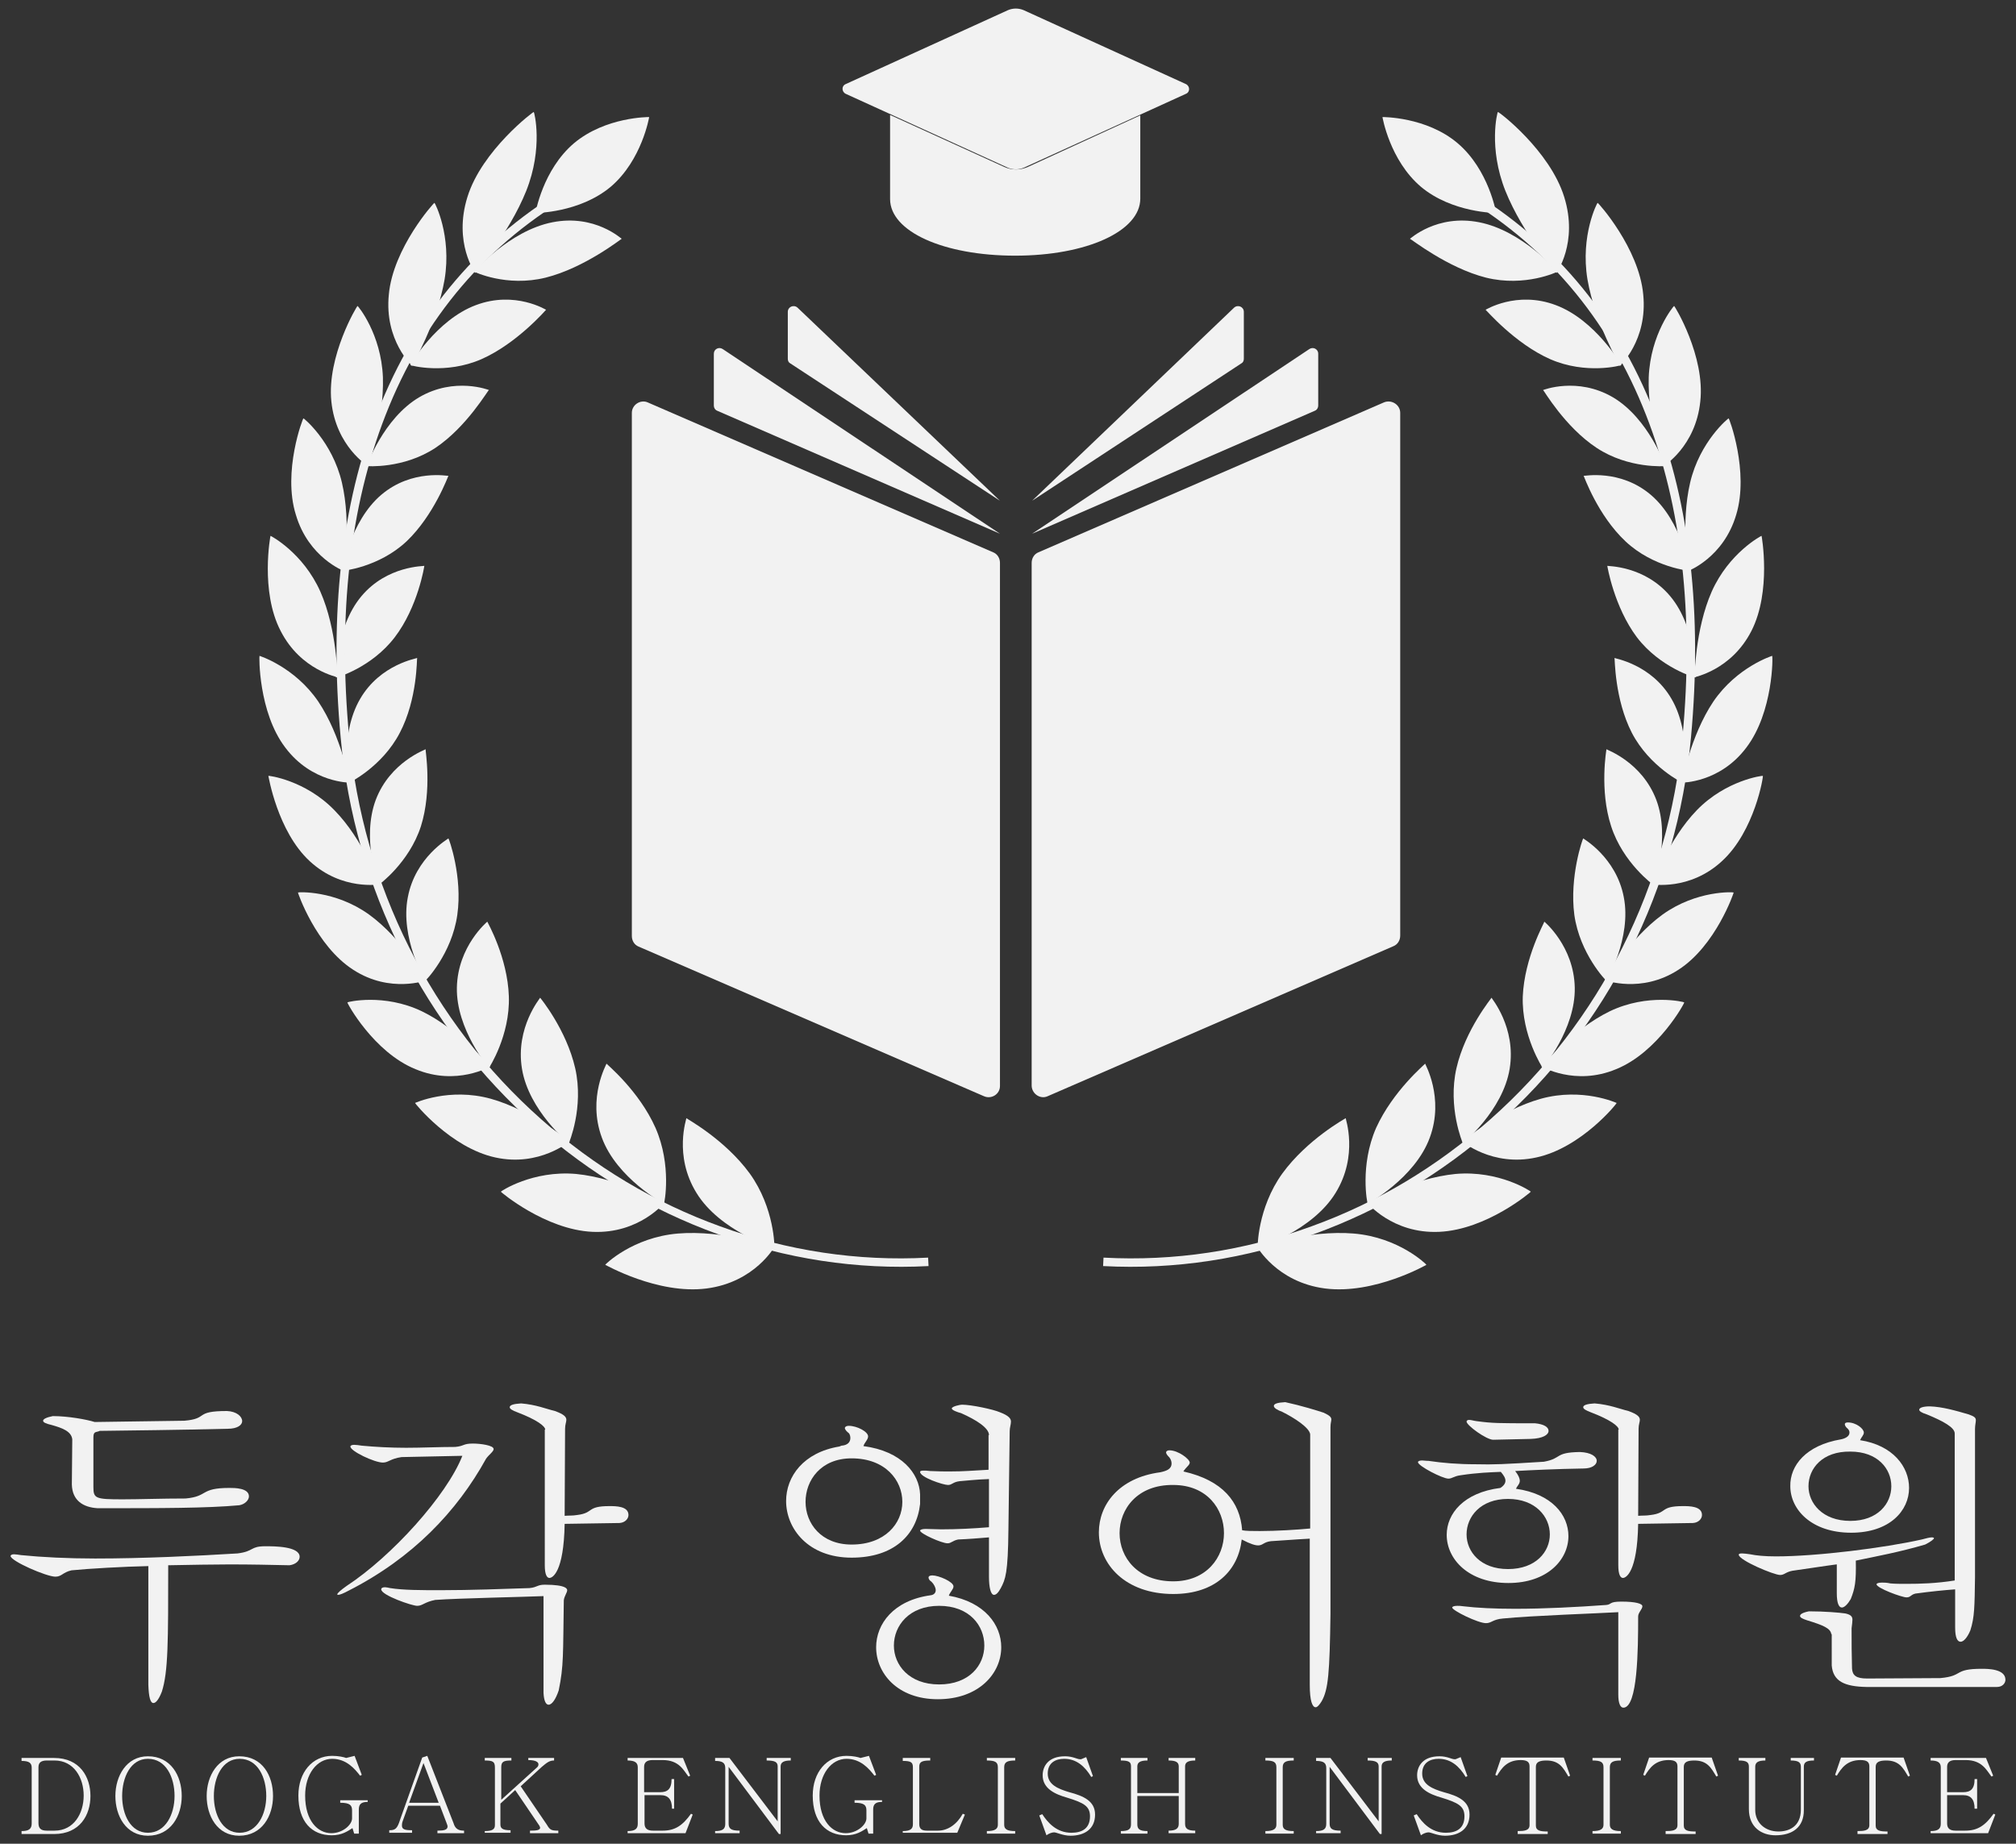 <?xml version="1.0" encoding="UTF-8"?> <!-- Generator: Adobe Illustrator 23.0.5, SVG Export Plug-In . SVG Version: 6.00 Build 0) --> <svg xmlns="http://www.w3.org/2000/svg" xmlns:xlink="http://www.w3.org/1999/xlink" version="1.1" id="레이어_1" x="0px" y="0px" viewBox="0 0 477 436.3" style="enable-background:new 0 0 477 436.3;" xml:space="preserve"><rect x="0" y="0" width="477" height="436.3" fill="#333333" stroke="none"/> <style type="text/css"> .st0{fill:#F2F2F2;} </style> <g> <g> <g> <g> <path class="st0" d="M35,370.6c-5.4,0.1-14.2,0.6-18.1,1c-2.1,0.5-2.3,1.5-3.8,1.5c-2.1,0-10.6-3.7-10.6-4.9 c0-0.2,0.3-0.4,0.8-0.4c0.4,0,1,0.1,1.7,0.2c5,0.5,11.1,0.8,17.5,0.8c11.4,0,23.9-0.6,33.7-1.2c4-0.5,2.9-1.7,6.6-1.7 c2.1,0,8.1,0,8.1,2.5c0,0.9-0.9,1.8-2.4,2c-4.7-0.1-9-0.2-14.2-0.2c-4,0-8.7,0.1-14.5,0.2c0,18.1,0,25.2-1.5,29.9 c-0.7,1.8-1.4,2.7-2,2.7c-0.7,0-1.1-1.3-1.2-4.3V370.6z M17.1,340.6c-0.2-1.9-2.4-2.7-4.9-3.4c-1.3-0.3-2-0.6-2-1 c0-0.4,0.8-0.8,2.3-1.1c3.6,0,8,0.8,9.9,1.4l21.2-0.3c5.9-0.5,2.2-2.3,10.1-2.3c2.3,0.1,3.6,1.3,3.6,2.4c0,0.9-1.1,1.8-3.4,1.8 c-12,0.3-23.3,0.4-30.3,0.5c-0.8,0.4-1.5,0-1.5,1.5v11.8c0,2.7,0.5,2.9,6.9,2.9c4,0,9.1-0.2,14.9-0.2c5.5-0.5,3.3-2.5,10.4-2.5 c1.2,0,4.6,0,4.6,2c0,0.9-1,1.9-2.3,2.1c-7.7,0.7-18.3,0.7-33.5,0.7c-3.4-0.2-6-1.8-6.1-5.6L17.1,340.6z"></path> <path class="st0" d="M95,344.8c-2.7,0.4-3.1,1.3-4.4,1.3c-2,0-7.7-2.7-7.7-3.8c0-0.2,0.3-0.4,0.9-0.4c0.5,0,1.1,0.1,1.8,0.2 c3.2,0.3,6.8,0.5,10.5,0.5c3.8,0,7.7-0.2,11.6-0.2c2.2-0.2,1.8-0.8,4.2-0.8c1.7,0,4.9,0.4,4.9,1.3c0,0.6-1.2,1.4-1.8,2.3 c-6.9,12.5-17.4,23.5-32.5,31.2c-1.3,0.7-2.1,1-2.5,1c-0.2,0-0.2-0.1-0.2-0.1c0-0.3,0.8-1,2.2-2c10.7-7,23.7-21.4,27.4-30.8 L95,344.8z M128.6,377.7c-4.7,0.2-20,0.5-25.6,0.9c-2.6,0.5-3,1.4-4.3,1.4c-1.2,0-8.5-2.5-8.5-3.9c0-0.3,0.3-0.5,0.9-0.5 c0.3,0,0.7,0.1,1.2,0.2c3.1,0.5,7.4,0.5,12,0.5c7.1,0,15-0.3,21-0.5c1.9-0.2,1.8-0.8,3.6-0.8c5.3,0,5.3,1.1,5.3,1.3 c0,0.6-0.7,1.4-0.8,2.4c-0.2,12.8,0,15.5-1.2,21.3c-0.7,2.1-1.6,3.4-2.4,3.4c-0.6,0-1.1-0.8-1.2-2.8V377.7z M129,338.3 c0-0.8-1.9-2.3-6.6-4.1c-1.1-0.4-1.8-0.8-1.8-1.2c0-0.5,0.9-0.8,2.7-0.9c3.6,0.3,5.9,1.3,8,1.8c2.2,0.8,2.7,1.4,2.7,2.1 c0,0.5-0.3,1.1-0.3,2.1l-0.1,20.6c1.1-0.1,1.8,0,3-0.2c4-0.5,2.1-2.1,7.6-2.1c1.5,0,4.5,0,4.5,2.1c0,0.9-0.8,1.8-2.1,1.9 l-13,0.2c-0.2,11.5-2.9,12.8-3.6,12.8c-0.6,0-1.1-0.8-1.1-3V338.3z"></path> <path class="st0" d="M217.7,355.9c-0.8,7.3-6.2,12.7-16.2,12.7c-10.3,0-15.5-6.9-15.5-13.4c0-5.8,4.1-11.5,12.6-12.9l0.5-0.2 c1.4-0.1,2.1-0.8,2.1-1.8c0-0.4-0.1-0.8-0.3-1.1c-0.6-0.5-1-0.9-1-1.3c0-0.2,0.3-0.5,0.9-0.5c2,0,4.6,1.4,4.6,2.5 c0,0.8-0.9,1.5-1.1,2.3c9.1,1.2,13.2,6.5,13.4,11.4L217.7,355.9z M190.6,355.4c0,5.1,3.7,10.1,10.9,10.1c7.9,0,12-5,12-10.1 c0-5.1-4-10.3-12-10.3C194.2,345.1,190.6,350.3,190.6,355.4z M221.4,376.3c0-0.6-0.4-1.4-1-2c-0.5-0.3-0.7-0.7-0.7-1 c0-0.3,0.3-0.5,0.9-0.5c1.5,0,5,1.5,5,2.6c0,0.7-0.8,1.3-1.1,2.2c8.5,1.5,12.4,6.9,12.4,12.2c0,6.2-5.3,12.3-15,12.3 c-9.6,0-14.6-6.2-14.6-12.3c0-5.5,4.1-11.1,12.9-12.3C221,377.4,221.4,376.9,221.4,376.3z M211.5,389.4c0,4.6,3.6,9.2,10.7,9.2 c7.2,0,10.7-4.6,10.7-9.2c0-4.7-3.5-9.4-10.7-9.4C215.1,380,211.5,384.7,211.5,389.4z M234,339.6c0-1.7-3-3.6-6.6-5.2 c-0.8-0.2-2.2-0.7-2.2-1.1c0-0.5,2-0.9,2.4-0.9c2.2,0,7.4,1.1,9,1.8c2.1,0.8,2.6,1.5,2.6,2.2c0,0.7-0.3,1.4-0.3,2.3l-0.3,23.3 c-0.1,10.3-0.7,11.7-1.8,13.8c-0.6,1.1-1.1,1.6-1.6,1.6c-0.8,0-1.2-1.8-1.2-4.3v-9.3c-2.3,0.2-4.9,0.4-7.3,0.5 c-1.4,0.3-1.6,0.9-2.5,0.9c-1.4,0-6.5-2.3-6.5-3c0-0.2,0.5-0.4,1.3-0.4c0.5,0,3.1,0.1,3.7,0.1c3.8,0,7.6-0.2,11.3-0.5v-11.4 c-3.1,0.1-5.5,0.4-6.9,0.5c-1.7,0.2-1.8,0.9-2.8,0.9c-1.1,0-6.6-1.8-6.6-3.1c0-0.2,0.3-0.3,0.8-0.3c0.4,0,0.9,0,1.6,0.1 c1.9,0.1,3.4,0.1,4.6,0.1c3.5,0,5.3-0.2,9.2-0.4V339.6z"></path> <path class="st0" d="M310,364.1c-3.9,0.2-7.3,0.5-9.3,0.6c-1.7,0.2-1.9,1-3,1c-0.7,0-1.8-0.3-3.9-1.4 c-0.8,7.3-6.2,12.9-16.2,12.9c-11.3,0-17.6-7-17.6-14.6c0-6.5,4.7-12.9,14.5-14.2c1.4-0.3,2.7-0.7,2.7-2.1c0-0.5-0.2-1-0.5-1.4 c-0.5-0.5-0.8-0.9-0.8-1.2c0-0.2,0.2-0.5,0.8-0.5c2.1,0,4.8,2.1,4.8,2.9c0,0.6-0.9,1.1-1.5,2.1c9.3,2.1,13.4,7.2,13.9,13.9h-0.1 c1,0.2,2.5,0.2,4.3,0.2c3.8,0,8.8-0.3,11.9-0.6v-22.3c-0.2-1.6-3.8-3.9-6.6-5.3c-1.1-0.4-2-0.9-2-1.4c0-0.5,0.8-0.8,2.7-0.9 c3.7,0.8,7.6,2,9.1,2.5c1.5,0.7,1.8,1.1,1.8,1.6c0,0.4-0.2,0.9-0.2,1.8v44.2c-0.2,14-0.5,17.9-2.1,20.7c-0.5,0.8-1,1.4-1.4,1.4 c-0.8,0-1.4-1.5-1.4-5.3V364.1z M264.9,362.8c0,5.7,4.2,11.4,12.7,11.4c7.9,0,12-5.7,12-11.4c0-5.7-4-11.4-12-11.4 C269.1,351.3,264.9,357.1,264.9,362.8z"></path> <path class="st0" d="M365.3,345.9c4.4-0.8,2.4-2.2,8.5-2.3c2.7,0.1,4,1.1,4,2.1c0,0.9-1.1,1.8-3.1,1.8 c-6.5,0.1-12.6,0.4-16.2,0.6c0.8,1,1.1,1.8,1.1,2.3c0,0.8-0.7,1.3-0.9,1.9c8.5,1.2,12.4,6.2,12.4,11.2c0,5.6-5,11.1-14.2,11.1 c-9.4,0-14.6-5.6-14.6-11.4c0-5,4-10,12.7-11.1c0.8-0.5,1.2-1.1,1.2-1.7c0-0.7-0.5-1.4-1.1-2.1c-2.5,0.1-5.6,0.2-9.5,0.8 c-1.6,0.2-2,0.8-2.9,0.8c-1.4,0-7.2-3-7.2-3.9c0-0.2,0.3-0.4,1-0.4c0.4,0,0.8,0.1,1.5,0.1c3.4,0.5,6.9,0.8,11.2,0.8 C353.5,346.6,355.7,346.5,365.3,345.9z M382.9,381.5c-5,0.3-20.2,0.8-27.3,1.5c-2.4,0.2-2.7,1.1-4,1.1c-1.9,0-8-3-8-3.7 c0-0.2,0.4-0.4,1.2-0.4c0.4,0,0.8,0,1.4,0.1c3.3,0.4,7.5,0.6,12.3,0.6c6.8,0,14.6-0.4,21.5-0.9c1.4-0.1,0.6-0.8,3.6-0.8 c3.5,0,5,0.5,5,1.1c0,0.7-1,1.5-1,2.4c0,7.8-0.1,21.6-3.5,21.6c-0.7,0-1.2-1-1.2-3.1V381.5z M353.3,340.7 c-1.6,0-6.3-3.4-6.3-4.3c0-0.2,0.2-0.4,0.6-0.4c0.5,0,1,0.2,1.8,0.3c3.8,0.5,5,0.5,13.8,0.5c2.1,0.2,3.2,0.9,3.2,1.8 c0,0.9-1.3,1.8-4.2,1.9L353.3,340.7z M347,363.1c0,4.1,3.3,8.2,9.8,8.2c6.6,0,9.9-4.1,9.9-8.2c0-4.2-3.4-8.4-9.9-8.4 C350.3,354.7,347,358.9,347,363.1z M383,338.3c0-0.8-1.9-2.3-6.6-4.1c-1.1-0.4-1.8-0.8-1.8-1.2c0-0.5,0.9-0.8,2.7-0.9 c3.6,0.3,5.9,1.3,8,1.8c2.2,0.8,2.7,1.4,2.7,2.1c0,0.5-0.3,1.1-0.3,2.1l-0.1,20.6c1.1-0.1,1.8,0,3-0.2c4-0.5,2.1-2.1,7.6-2.1 c1.5,0,4.5,0,4.5,2.1c0,0.9-0.8,1.8-2.1,1.9l-13,0.2c-0.2,11.5-2.9,12.8-3.6,12.8c-0.6,0-1.1-0.8-1.1-3V338.3z"></path> <path class="st0" d="M434.5,370.2c-1.7,0.2-10.2,1.5-10.4,1.5c-1.6,0.3-1.9,1-2.9,1c-1.5,0-9.8-3.5-9.8-4.8 c0-0.2,0.2-0.3,0.8-0.3c0.5,0,1.1,0.1,1.9,0.2c1.4,0.3,3.5,0.5,6.1,0.5c9.7,0,25.6-2,34.5-4c1.1-0.3,1.9-0.5,2.4-0.5 c0.3,0,0.5,0.1,0.5,0.2c0,0.2-0.7,0.8-2.1,1.5c-6.2,1.8-11.1,2.7-16.4,3.8c0.1,5-0.2,6.6-1.2,9.1c-0.7,1.2-1.5,2-2.1,2 c-0.7,0-1.2-1-1.2-3.4V370.2z M435.6,340.6c1-0.2,2-0.7,2-1.6c0-0.3-0.1-0.6-0.4-0.9c-0.5-0.4-0.7-0.8-0.7-1.1 c0-0.2,0.2-0.4,0.7-0.4c2,0,3.8,1.5,3.8,2.4c0,0.6-0.6,1.1-0.9,1.8c7.8,1.2,11.6,6.3,11.6,11.3c0,5.4-4.6,10.6-13.7,10.6 c-9.4,0-14.4-5.5-14.4-11C423.5,346.8,427.3,342,435.6,340.6z M433.3,386.7c-0.2-1.4-1.9-2.1-5.8-3.3c-0.9-0.3-1.6-0.6-1.6-1 s0.6-0.8,2.1-1.1c3.7,0,7.2,0.3,8.6,0.5c1.4,0.3,1.7,0.8,1.7,1.5c0,0.5-0.1,1.1-0.2,2c0,3.5,0,6,0.1,9.5c0.1,1.7,1,2.4,3.6,2.4 l17.3-0.1c5.6-0.5,3-2.2,9.8-2.2c1.4,0,5.6,0,5.6,2.6c0,0.8-0.7,1.7-2,1.7h-30.9c-5.1-0.1-7.9-1.3-8.2-5.1V386.7z M427.9,351.7 c0,4,3.3,8.2,9.9,8.2c6.5,0,9.7-4.1,9.7-8.2c0-4.1-3.2-8.2-9.7-8.2C431.2,343.4,427.9,347.5,427.9,351.7z M462.5,339.2 c0-1.4-2.7-2.9-6.6-4.5c-1.3-0.4-1.8-0.8-1.8-1.1c0-0.5,1-0.8,2.5-0.8c3,0.1,6.1,1,9.2,1.9c1.4,0.5,1.7,0.8,1.7,1.4 c0,0.5-0.2,1.1-0.2,2.1v35.1c-0.1,6.8-0.1,9.4-1.1,12.5c-0.7,1.7-1.6,2.7-2.3,2.7c-0.8,0-1.3-1-1.3-3.4v-9 c-2.7,0.2-5.7,0.5-9.4,1c-1.2,0.3-1.1,0.9-2.1,0.9c-1.1,0-7.1-2.2-7.1-3.1c0-0.2,0.4-0.4,1.3-0.4c0.5,0,1.1,0,2,0.2 c1.1,0.1,2.4,0.1,3.8,0.1c3.2,0,7-0.1,11.4-0.8L462.5,339.2z"></path> </g> </g> <g> <g> <path class="st0" d="M5.1,433.9v-0.6c1.7,0,2.4-0.5,2.4-1.8v-13.2c0-1.1-0.6-1.6-2.4-1.6V416h7.7c6.1,0,8.6,4.5,8.6,9 c0,4.5-2.5,9-8.6,9H5.1z M9.1,431.4c0,1.3,0.6,1.8,2,1.8h1.8c4.6,0,6.9-4.1,6.9-8.3c0-4.2-2.3-8.3-6.9-8.3h-1.8 c-1.4,0-2,0.5-2,1.6V431.4z"></path> <path class="st0" d="M43,425c0,4.7-2.6,9.4-8,9.4c-5.2,0-7.7-4.7-7.7-9.4c0-4.7,2.6-9.4,7.7-9.4C40.4,415.6,43,420.2,43,425z M28.9,425c0,4.4,2,8.7,6.1,8.7c4.2,0,6.3-4.4,6.3-8.7c0-4.4-2-8.8-6.3-8.8C30.9,416.2,28.9,420.6,28.9,425z"></path> <path class="st0" d="M64.6,425c0,4.7-2.6,9.4-8,9.4c-5.2,0-7.7-4.7-7.7-9.4c0-4.7,2.6-9.4,7.7-9.4 C62.1,415.6,64.6,420.2,64.6,425z M50.6,425c0,4.4,2,8.7,6.1,8.7c4.2,0,6.3-4.4,6.3-8.7c0-4.4-2-8.8-6.3-8.8 C52.6,416.2,50.6,420.6,50.6,425z"></path> <path class="st0" d="M87,425.8v0.6c-1.6,0-2.1,0.6-2.1,1.8v5.7h-1.1l-0.4-1.3c-1.1,0.7-2.5,1.7-4.9,1.7c-4.7,0-7.9-3.2-7.9-9.4 c0-5.5,3.3-9.4,8-9.4c1.5,0,2.8,0.3,3.3,0.5l2-0.5l1.7,4.5l-0.4,0.2c-1.3-1.7-3.3-4-6.6-4c-3.6,0-6.4,3.6-6.4,8.7 c0,6,3,8.9,6.2,8.9c2.7,0,4.9-2,4.9-3.5v-1.9c0-1.2-0.5-1.8-2.8-1.8v-0.6H87z"></path> <path class="st0" d="M101.1,415.5l6.2,15.9c0.4,1.4,1.2,1.8,2.5,1.8v0.6h-6.3v-0.6c1.6,0,2.4-0.2,2.4-1c0-0.2-0.1-0.4-0.2-0.7 l-1.6-4.2h-7.5l-1.3,3.6c-0.2,0.5-0.2,0.9-0.2,1.1c0,0.9,0.7,1.1,2.4,1.1v0.6h-5.4v-0.6c1.4,0,1.9-0.3,2.6-2.6l5.2-14.6 L101.1,415.5z M100.2,417.2l-3.4,9.4h7L100.2,417.2z"></path> <path class="st0" d="M114.7,433.9v-0.6c1.9,0,2.4-0.5,2.4-1.4v-13.6c0-1.4-0.4-1.7-2.4-1.7V416h6.3v0.6c-1.9,0-2.4,0.3-2.4,1.6 v7.7l8.5-7.7c0.2-0.2,0.3-0.4,0.3-0.7c0-0.5-0.6-1-2.4-1V416h6.1v0.6c-1.1,0-1.7,0.5-2.9,1.5l-5,4.6l6.2,9.1 c0.7,1.2,1,1.4,2.7,1.4v0.6h-6.7v-0.6c1.5,0,2.4-0.1,2.4-0.7c0-0.1-0.1-0.3-0.2-0.5l-5.7-8.4l-3.5,3.2v4.9 c0,0.9,0.4,1.4,2.4,1.4v0.6H114.7z"></path> <path class="st0" d="M148.5,433.9v-0.6c1.7,0,2.4-0.5,2.4-1.7v-13.4c0-1.1-0.7-1.6-2.4-1.6V416h13.1l1.7,4.2l-0.4,0.2 c-1.2-1.5-2.2-3.9-6.1-3.9h-2.4c-1.3,0-2,0.5-2,1.6v6h3.8c1.7,0,2.7-0.7,2.7-3.1h0.6v7H159c0-2.2-0.9-3.2-2.7-3.2h-3.8v6.7 c0,1.2,0.7,1.7,2,1.7h2.3c2.9,0,4.7-1.2,6.7-4l0.4,0.2l-1.7,4.4H148.5z"></path> <path class="st0" d="M169.2,433.9v-0.6c1.8,0,2.4-0.5,2.4-1.7v-13.2c0-1.2-0.6-1.7-2.4-1.7V416h3.4l11.4,15v-13 c0-1-0.6-1.4-2.6-1.4V416h5.7v0.6c-1.6,0-2.4,0.4-2.4,1.4V434h-0.4l-11.9-15.9v13.4c0,1.2,0.5,1.7,2.6,1.7v0.6H169.2z"></path> <path class="st0" d="M208.7,425.8v0.6c-1.6,0-2.1,0.6-2.1,1.8v5.7h-1.1l-0.4-1.3c-1.1,0.7-2.5,1.7-4.9,1.7 c-4.7,0-7.9-3.2-7.9-9.4c0-5.5,3.3-9.4,8-9.4c1.5,0,2.8,0.3,3.3,0.5l2-0.5l1.7,4.5l-0.4,0.2c-1.3-1.7-3.3-4-6.6-4 c-3.6,0-6.4,3.6-6.4,8.7c0,6,3,8.9,6.2,8.9c2.7,0,4.9-2,4.9-3.5v-1.9c0-1.2-0.5-1.8-2.8-1.8v-0.6H208.7z"></path> <path class="st0" d="M213.6,433.9v-0.6c1.9,0,2.4-0.6,2.4-1.6v-13.5c0-1.2-0.5-1.5-2.4-1.5V416h6.5v0.6c-2.1,0-2.6,0.4-2.6,1.5 v13.5c0,1,0.4,1.6,1.8,1.6h2.6c2.4,0,4.5-1.5,5.9-4l0.5,0.2l-1.8,4.3H213.6z"></path> <path class="st0" d="M233.5,416h6.7v0.6c-1.9,0-2.6,0.4-2.6,1.6v13.6c0,1,0.6,1.5,2.6,1.5v0.6h-6.7v-0.6c1.9,0,2.6-0.5,2.6-1.5 v-13.6c0-1.2-0.6-1.6-2.6-1.6V416z"></path> <path class="st0" d="M246.6,429.3c1.3,2,3.4,4.4,6.9,4.4c2.5,0,4.4-1,4.4-3.9c0-2.4-1.5-3.2-5.4-4.4c-2.8-0.8-5.8-2.1-5.8-5.3 c0-2.1,1.3-4.5,5.3-4.5c1.8,0,2.9,0.7,3.5,0.7c0.1,0,0.2,0,0.3,0l1.2-0.5l1.6,4.5l-0.4,0.2c-1.5-2.5-3.5-4.3-6.4-4.3 c-2,0-3.9,0.9-3.9,3.5c0,2.6,2.4,3.6,5.1,4.4c3.4,0.9,6.1,2.1,6.1,5.3c0,3.5-2.6,5-5.8,5c-1.8,0-3.3-0.8-3.9-0.8 c-0.5,0-1.3,0.3-1.8,0.7l-1.7-4.7L246.6,429.3z"></path> <path class="st0" d="M265.2,433.9v-0.6c1.9,0,2.4-0.5,2.4-1.6V418c0-1-0.4-1.4-2.4-1.4V416h6.3v0.6c-1.8,0-2.4,0.5-2.4,1.4v6.3 h9.8V418c0-1-0.7-1.4-2.4-1.4V416h6.3v0.6c-1.8,0-2.4,0.5-2.4,1.4v13.6c0,1.1,0.6,1.6,2.4,1.6v0.6h-6.3v-0.6 c1.7,0,2.4-0.5,2.4-1.6V425h-9.8v6.7c0,1.1,0.5,1.6,2.4,1.6v0.6H265.2z"></path> <path class="st0" d="M299.4,416h6.7v0.6c-1.9,0-2.6,0.4-2.6,1.6v13.6c0,1,0.6,1.5,2.6,1.5v0.6h-6.7v-0.6c1.9,0,2.6-0.5,2.6-1.5 v-13.6c0-1.2-0.6-1.6-2.6-1.6V416z"></path> <path class="st0" d="M311.4,433.9v-0.6c1.8,0,2.4-0.5,2.4-1.7v-13.2c0-1.2-0.6-1.7-2.4-1.7V416h3.4l11.4,15v-13 c0-1-0.7-1.4-2.6-1.4V416h5.7v0.6c-1.6,0-2.4,0.4-2.4,1.4V434h-0.4l-11.9-15.9v13.4c0,1.2,0.5,1.7,2.6,1.7v0.6H311.4z"></path> <path class="st0" d="M335.2,429.3c1.3,2,3.4,4.4,6.9,4.4c2.5,0,4.4-1,4.4-3.9c0-2.4-1.5-3.2-5.4-4.4c-2.8-0.8-5.8-2.1-5.8-5.3 c0-2.1,1.3-4.5,5.3-4.5c1.8,0,2.9,0.7,3.5,0.7c0.1,0,0.2,0,0.3,0l1.2-0.5l1.6,4.5l-0.4,0.2c-1.5-2.5-3.5-4.3-6.4-4.3 c-2,0-3.9,0.9-3.9,3.5c0,2.6,2.4,3.6,5.1,4.4c3.4,0.9,6.1,2.1,6.1,5.3c0,3.5-2.6,5-5.8,5c-1.8,0-3.3-0.8-3.9-0.8 c-0.5,0-1.3,0.3-1.8,0.7l-1.7-4.7L335.2,429.3z"></path> <path class="st0" d="M359.1,433.9v-0.6c1.5,0,2.8-0.1,2.8-1.4v-13.9c0-1-0.5-1.5-2.1-1.5c-3.2,0-4.5,1.9-5.6,3.7l-0.4-0.2 l1.4-4.1h14.8l1.5,4.3l-0.4,0.2c-1.2-2-2.1-3.8-5.2-3.8c-1.7,0-2.5,0.4-2.5,1.5v13.9c0,1.2,1,1.4,2.8,1.4v0.6H359.1z"></path> <path class="st0" d="M376.8,416h6.7v0.6c-1.9,0-2.6,0.4-2.6,1.6v13.6c0,1,0.7,1.5,2.6,1.5v0.6h-6.7v-0.6c1.9,0,2.6-0.5,2.6-1.5 v-13.6c0-1.2-0.6-1.6-2.6-1.6V416z"></path> <path class="st0" d="M394.1,433.9v-0.6c1.5,0,2.8-0.1,2.8-1.4v-13.9c0-1-0.5-1.5-2.1-1.5c-3.2,0-4.5,1.9-5.6,3.7l-0.4-0.2 l1.4-4.1h14.8l1.5,4.3l-0.4,0.2c-1.2-2-2.1-3.8-5.2-3.8c-1.7,0-2.5,0.4-2.5,1.5v13.9c0,1.2,1,1.4,2.8,1.4v0.6H394.1z"></path> <path class="st0" d="M411.4,416h6.3v0.6c-1.8,0-2.4,0.5-2.4,1.5v10.2c0,3,2.3,5.1,5.5,5.1c2.4,0,5.3-1.1,5.3-5.2v-10.1 c0-1-0.5-1.5-2.4-1.5V416h5.5v0.6c-1.9,0-2.4,0.5-2.4,1.5v10.3c0,4-2.7,5.9-6.7,5.9c-3.3,0-6.3-1.9-6.3-6.2v-10 c0-1-0.4-1.5-2.4-1.5V416z"></path> <path class="st0" d="M439.5,433.9v-0.6c1.5,0,2.8-0.1,2.8-1.4v-13.9c0-1-0.5-1.5-2.1-1.5c-3.2,0-4.5,1.9-5.6,3.7l-0.4-0.2 l1.4-4.1h14.8l1.5,4.3l-0.4,0.2c-1.2-2-2.1-3.8-5.2-3.8c-1.7,0-2.5,0.4-2.5,1.5v13.9c0,1.2,1,1.4,2.8,1.4v0.6H439.5z"></path> <path class="st0" d="M456.8,433.9v-0.6c1.7,0,2.4-0.5,2.4-1.7v-13.4c0-1.1-0.7-1.6-2.4-1.6V416h13.1l1.7,4.2l-0.4,0.2 c-1.2-1.5-2.2-3.9-6.1-3.9h-2.4c-1.3,0-2,0.5-2,1.6v6h3.8c1.7,0,2.7-0.7,2.7-3.1h0.6v7h-0.6c0-2.2-0.9-3.2-2.7-3.2h-3.8v6.7 c0,1.2,0.7,1.7,2,1.7h2.3c2.9,0,4.7-1.2,6.7-4l0.4,0.2l-1.7,4.4H456.8z"></path> </g> </g> </g> <g> <g> <path class="st0" d="M238.5,2.4l-38.4,17.5c-1,0.4-1,1.8,0,2.3l38.4,17.5c1.2,0.5,2.5,0.5,3.7,0l38.4-17.5c1-0.4,1-1.8,0-2.3 L242.2,2.4C241,1.9,239.7,1.9,238.5,2.4"></path> <path class="st0" d="M240.2,60.5c-16.9,0-29.6-5.7-29.6-13.4V27.2l27,12.3c0.9,0.4,1.8,0.6,2.8,0.6c1,0,1.9-0.2,2.8-0.6 l26.6-12.2v19.7C269.8,54.7,257.1,60.5,240.2,60.5"></path> <path class="st0" d="M244.1,41.5c-1.2,0.5-2.4,0.8-3.7,0.8c-1.3,0-2.5-0.3-3.7-0.8l-24-11v16.6c0,6.2,12.3,11.2,27.5,11.2 c15.2,0,27.5-5,27.5-11.2V30.7L244.1,41.5z"></path> </g> <g> <path class="st0" d="M135.8,33.9c-7.4,6.3-9.1,16.5-9.1,16.5s10.4,0,17.8-6.2c7.4-6.3,9.1-16.5,9.1-16.5S143.3,27.6,135.8,33.9"></path> <path class="st0" d="M177.4,277.7c5.9,8.2,5.9,17.6,5.8,17.6c0,0.1-12.9-4-18.4-13c-5.5-8.9-2.3-17.7-2.4-17.7 C162.4,264.7,171.5,269.6,177.4,277.7"></path> <path class="st0" d="M167.2,304.9c11.5-1.5,16.1-10,16.1-9.9c-0.1,0-12.3-4-22.9-3.1c-10.7,0.9-17.2,7.3-17.2,7.4 C143.1,299.2,155.6,306.4,167.2,304.9"></path> <path class="st0" d="M155.1,266.9c3.9,8.9,2.1,17.9,2,17.9c0,0.1-11.2-6-14.7-15.6c-3.5-9.5,1.2-17.5,1.1-17.5 C143.5,251.8,151.2,258.1,155.1,266.9"></path> <path class="st0" d="M140.2,291.5c11.1,0.5,17.1-7,17-6.9c-0.1,0-10.7-5.8-20.9-6.8c-10.3-0.9-17.8,4.1-17.8,4.2 C118.4,282,129,291,140.2,291.5"></path> <path class="st0" d="M136.1,252.8c2.1,9.3-1.5,17.7-1.5,17.7c0,0.1-9.5-7.7-11.1-17.6c-1.6-9.8,4.4-16.8,4.3-16.8 C127.8,236.1,134,243.6,136.1,252.8"></path> <path class="st0" d="M117.2,273.9c10.5,2.3,17.6-3.9,17.6-3.8c-0.1,0-9-7.4-18.7-10.1c-9.8-2.7-17.9,1-17.9,1 C98.1,261,106.6,271.6,117.2,273.9"></path> <path class="st0" d="M120.4,235.8c0.3,9.3-4.7,16.9-4.7,16.9c0,0.1-7.8-9.1-7.6-19c0.2-9.8,7.2-15.6,7.2-15.6 C115.3,218.2,120.1,226.5,120.4,235.8"></path> <path class="st0" d="M98.3,253c9.8,4.1,17.7-0.7,17.7-0.6c-0.1,0-7.3-8.8-16.2-13.1c-9-4.3-17.6-2.2-17.6-2.1 C82,237.2,88.4,249,98.3,253"></path> <path class="st0" d="M108.2,216.5c-1.3,9.2-7.5,15.6-7.6,15.6c0,0.1-6-10.2-4.1-19.8c1.8-9.5,9.7-13.9,9.6-13.9 C106.2,198.4,109.5,207.4,108.2,216.5"></path> <path class="st0" d="M83.6,229.5c8.8,5.7,17.4,2.4,17.3,2.5c-0.1,0-5.6-9.8-13.6-15.6c-8.1-5.8-16.8-5.3-16.8-5.2 C70.4,211.1,74.7,223.8,83.6,229.5"></path> <path class="st0" d="M99.6,195.5c-2.8,8.7-10,13.9-10,13.9c-0.1,0.1-4.1-11-0.7-20.1c3.4-9,11.8-11.9,11.8-12 C100.6,177.4,102.3,186.9,99.6,195.5"></path> <path class="st0" d="M73.3,203.8c7.7,7.1,16.6,5.4,16.5,5.5c-0.1-0.1-3.8-10.6-10.7-17.6c-6.9-7.1-15.6-8.2-15.6-8.1 C63.5,183.5,65.6,196.7,73.3,203.8"></path> <path class="st0" d="M94.6,173.4c-4.2,8.1-12.1,11.9-12.1,11.9c-0.1,0.1-2.2-11.5,2.7-19.9c4.8-8.3,13.6-9.6,13.5-9.7 C98.6,155.8,98.8,165.4,94.6,173.4"></path> <path class="st0" d="M67.5,176.9c6.3,8.4,15.3,8.3,15.3,8.3c-0.1-0.1-2-11-7.5-19.2c-5.6-8.2-13.9-10.8-13.9-10.8 C61.3,155.1,61.1,168.5,67.5,176.9"></path> <path class="st0" d="M93.4,150.8c-5.5,7.2-13.8,9.6-13.9,9.5c-0.1,0.1-0.2-11.8,6-19.2c6.1-7.3,14.9-7.1,14.9-7.2 C100.4,134,98.9,143.6,93.4,150.8"></path> <path class="st0" d="M66.4,149.3c4.8,9.4,13.6,10.9,13.5,11c-0.1-0.1-0.1-11.2-4.1-20.3c-4.1-9.2-11.7-13.2-11.8-13.2 C64,126.7,61.5,139.9,66.4,149.3"></path> <path class="st0" d="M96.2,128.1c-6.6,6.2-15.2,7-15.2,7c-0.1,0.1,1.8-11.7,9.2-18c7.3-6.2,15.9-4.4,15.9-4.5 C106,112.7,102.7,121.9,96.2,128.1"></path> <path class="st0" d="M70,121.8c3,10.2,11.4,13.3,11.3,13.3c0-0.1,1.9-11.1-0.4-20.9c-2.3-9.8-9.1-15.3-9.1-15.2 C71.7,98.8,66.8,111.6,70,121.8"></path> <path class="st0" d="M103,106c-7.6,5-16.2,4.3-16.2,4.3c-0.1,0.1,3.9-11.3,12.4-16.3c8.4-4.9,16.5-1.7,16.5-1.7 C115.5,92.2,110.5,101,103,106"></path> <path class="st0" d="M78.4,95c1.1,10.7,8.7,15.3,8.7,15.3c0-0.1,3.8-10.8,3.5-21c-0.4-10.3-5.9-16.9-6-16.9 C84.5,72.3,77.3,84.3,78.4,95"></path> <path class="st0" d="M113.9,85c-8.5,3.7-16.7,1.5-16.8,1.4c-0.1,0,6.1-10.7,15.5-14.2c9.3-3.5,16.7,1.2,16.6,1.1 C129.2,73.3,122.3,81.3,113.9,85"></path> <path class="st0" d="M92,69.7c-1.1,10.9,5.6,16.9,5.5,16.9c0-0.1,5.9-10.1,7.7-20.5c1.7-10.4-2.3-18.1-2.4-18.1 C102.7,47.9,93,58.7,92,69.7"></path> <path class="st0" d="M129.1,65.7c-9.3,2.3-16.9-1.4-16.9-1.4c-0.1,0,8.3-9.7,18.5-11.7c10.1-2,16.4,4,16.4,3.9 C147,56.5,138.3,63.4,129.1,65.7"></path> <path class="st0" d="M110.6,46.6c-3.4,10.9,1.9,18,1.8,18c0-0.1,8-9.2,12.1-19.4c4.1-10.3,1.9-18.7,1.8-18.7 C126.3,26.3,114,35.6,110.6,46.6"></path> <path class="st0" d="M219.7,299.6l-0.1-2c-16.7,0.9-33.3-1.6-49.2-7.4c-15.5-5.6-29.7-14.1-42.3-25.3 c-26.1-23.1-42.2-55.3-45.5-90.6c-2.7-28.9,0.2-54.5,8.6-76c9-23.1,24.2-40.9,45.1-52.8l-1-1.8c-21.3,12.2-36.8,30.3-46,53.9 c-8.5,21.8-11.4,47.7-8.7,76.9c3.3,35.8,19.7,68.5,46.2,91.9c12.7,11.3,27.2,19.9,42.9,25.6C185.9,297.9,202.7,300.5,219.7,299.6 "></path> </g> <g> <path class="st0" d="M344.9,33.9c7.4,6.3,9.1,16.5,9.1,16.5s-10.4,0-17.8-6.2c-7.4-6.3-9.1-16.5-9.1-16.5S337.5,27.6,344.9,33.9"></path> <path class="st0" d="M303.4,277.7c-5.9,8.2-5.9,17.6-5.8,17.6c0,0.1,12.9-4,18.4-13c5.5-8.9,2.3-17.7,2.4-17.7 C318.3,264.7,309.3,269.6,303.4,277.7"></path> <path class="st0" d="M313.5,304.9c-11.5-1.5-16.1-10-16.1-9.9c0.1,0,12.3-4,22.9-3.1c10.7,0.9,17.2,7.3,17.2,7.4 C337.7,299.2,325.2,306.4,313.5,304.9"></path> <path class="st0" d="M325.6,266.9c-3.9,8.9-2.1,17.9-2,17.9c0,0.1,11.2-6,14.7-15.6c3.5-9.5-1.2-17.5-1.1-17.5 C337.2,251.8,329.6,258.1,325.6,266.9"></path> <path class="st0" d="M340.5,291.5c-11.1,0.5-17.1-7-17-6.9c0.1,0,10.7-5.8,20.9-6.8c10.3-0.9,17.8,4.1,17.8,4.2 C362.3,282,351.8,291,340.5,291.5"></path> <path class="st0" d="M344.6,252.8c-2.1,9.3,1.5,17.7,1.5,17.7c0,0.1,9.5-7.7,11.1-17.6c1.6-9.8-4.4-16.8-4.3-16.8 C353,236.1,346.7,243.6,344.6,252.8"></path> <path class="st0" d="M363.5,273.9c-10.5,2.3-17.6-3.9-17.6-3.8c0.1,0,9-7.4,18.7-10.1c9.8-2.7,17.9,1,17.9,1 C382.7,261,374.2,271.6,363.5,273.9"></path> <path class="st0" d="M360.3,235.8c-0.3,9.3,4.7,16.9,4.7,16.9c0,0.1,7.8-9.1,7.6-19c-0.2-9.8-7.2-15.6-7.2-15.6 C365.5,218.2,360.7,226.5,360.3,235.8"></path> <path class="st0" d="M382.4,253c-9.8,4.1-17.7-0.7-17.7-0.6c0.1,0,7.3-8.8,16.2-13.1c9-4.3,17.6-2.2,17.6-2.1 C398.7,237.2,392.3,249,382.4,253"></path> <path class="st0" d="M372.5,216.5c1.3,9.2,7.5,15.6,7.6,15.6c0,0.1,6-10.2,4.1-19.8c-1.8-9.5-9.7-13.9-9.6-13.9 C374.5,198.4,371.3,207.4,372.5,216.5"></path> <path class="st0" d="M397.1,229.5c-8.8,5.7-17.4,2.4-17.3,2.5c0.1,0,5.6-9.8,13.6-15.6c8.1-5.8,16.8-5.3,16.8-5.2 C410.3,211.1,406,223.8,397.1,229.5"></path> <path class="st0" d="M381.2,195.5c2.8,8.7,10,13.9,10,13.9c0.1,0.1,4.1-11,0.7-20.1c-3.4-9-11.8-11.9-11.8-12 C380.1,177.4,378.4,186.9,381.2,195.5"></path> <path class="st0" d="M407.4,203.8c-7.7,7.1-16.6,5.4-16.5,5.5c0.1-0.1,3.8-10.6,10.6-17.6c6.9-7.1,15.6-8.2,15.6-8.1 C417.3,183.5,415.2,196.7,407.4,203.8"></path> <path class="st0" d="M386.1,173.4c4.2,8.1,12.1,11.9,12.1,11.9c0.1,0.1,2.2-11.5-2.7-19.9c-4.8-8.3-13.6-9.6-13.5-9.7 C382.1,155.8,382,165.4,386.1,173.4"></path> <path class="st0" d="M413.2,176.9c-6.3,8.4-15.3,8.3-15.3,8.3c0.1-0.1,2-11,7.5-19.2c5.6-8.2,13.9-10.8,13.9-10.8 C419.5,155.1,419.6,168.5,413.2,176.9"></path> <path class="st0" d="M387.3,150.8c5.5,7.2,13.8,9.6,13.9,9.5c0.1,0.1,0.2-11.8-6-19.2c-6.1-7.3-14.9-7.1-14.9-7.2 C380.3,134,381.9,143.6,387.3,150.8"></path> <path class="st0" d="M414.4,149.3c-4.8,9.4-13.6,10.9-13.5,11c0.1-0.1,0.1-11.2,4.1-20.3c4.1-9.2,11.7-13.2,11.8-13.2 C416.8,126.7,419.2,139.9,414.4,149.3"></path> <path class="st0" d="M384.6,128.1c6.6,6.2,15.2,7,15.2,7c0.1,0.1-1.8-11.7-9.2-18c-7.3-6.2-15.9-4.4-15.9-4.5 C374.8,112.7,378,121.9,384.6,128.1"></path> <path class="st0" d="M410.8,121.8c-3,10.2-11.4,13.3-11.3,13.3c0-0.1-1.9-11.1,0.4-20.9c2.3-9.8,9.1-15.3,9.1-15.2 C409.1,98.8,413.9,111.6,410.8,121.8"></path> <path class="st0" d="M377.8,106c7.6,5,16.2,4.3,16.2,4.3c0.1,0.1-3.9-11.3-12.4-16.3c-8.4-4.9-16.5-1.7-16.5-1.7 C365.2,92.2,370.2,101,377.8,106"></path> <path class="st0" d="M402.3,95c-1.1,10.7-8.7,15.3-8.7,15.3c0-0.1-3.8-10.8-3.5-21c0.4-10.3,5.9-16.9,6-16.9 C396.2,72.3,403.5,84.3,402.3,95"></path> <path class="st0" d="M366.8,85c8.5,3.7,16.7,1.5,16.8,1.4c0.1,0-6.1-10.7-15.5-14.2c-9.3-3.5-16.7,1.2-16.6,1.1 C351.6,73.3,358.4,81.3,366.8,85"></path> <path class="st0" d="M388.8,69.7c1.1,10.9-5.6,16.9-5.5,16.9c0-0.1-5.9-10.1-7.7-20.5c-1.7-10.4,2.3-18.1,2.4-18.1 C378.1,47.9,387.8,58.7,388.8,69.7"></path> <path class="st0" d="M351.6,65.7c9.3,2.3,16.9-1.4,16.9-1.4c0.1,0-8.3-9.7-18.5-11.7c-10.1-2-16.4,4-16.4,3.9 C333.8,56.5,342.5,63.4,351.6,65.7"></path> <path class="st0" d="M370.1,46.6c3.4,10.9-1.9,18-1.8,18c0-0.1-8-9.2-12.1-19.4c-4.1-10.3-1.9-18.7-1.8-18.7 C354.5,26.3,366.7,35.6,370.1,46.6"></path> <path class="st0" d="M261,299.6l0.1-2c16.7,0.9,33.3-1.6,49.2-7.4c15.5-5.6,29.7-14.1,42.3-25.3c26.1-23.1,42.2-55.3,45.5-90.6 c2.7-28.9-0.2-54.5-8.6-76c-9-23.1-24.2-40.9-45.1-52.8l1-1.8c21.3,12.2,36.8,30.3,46,53.9c8.5,21.8,11.4,47.7,8.7,76.9 c-3.3,35.8-19.7,68.5-46.2,91.9c-12.7,11.3-27.2,19.9-42.9,25.6C294.8,297.9,278,300.5,261,299.6"></path> </g> <g> <path class="st0" d="M232.8,259.4L151.1,224c-1-0.4-1.6-1.4-1.6-2.5V97.7c0-1.9,2-3.2,3.7-2.5l81.8,35.5c1,0.4,1.6,1.4,1.6,2.5 V257C236.6,258.9,234.6,260.2,232.8,259.4"></path> <path class="st0" d="M236.6,126.3L171,82.6c-0.9-0.6-2.1,0-2.1,1.1V96c0,0.5,0.3,1,0.8,1.2L236.6,126.3z"></path> <path class="st0" d="M236.6,118.5l-47.9-45.7c-0.9-0.8-2.3-0.2-2.3,1v11.1c0,0.5,0.2,0.9,0.6,1.1L236.6,118.5z"></path> <path class="st0" d="M247.9,259.4l81.8-35.5c1-0.4,1.6-1.4,1.6-2.5V97.7c0-1.9-2-3.2-3.8-2.5l-81.8,35.5c-1,0.4-1.6,1.4-1.6,2.5 V257C244.2,258.9,246.2,260.2,247.9,259.4"></path> <path class="st0" d="M244.2,126.3l65.6-43.7c0.9-0.6,2.1,0,2.1,1.1V96c0,0.5-0.3,1-0.8,1.2L244.2,126.3z"></path> <path class="st0" d="M244.2,118.5L292,72.8c0.9-0.8,2.3-0.2,2.3,1v11.1c0,0.5-0.2,0.9-0.6,1.1L244.2,118.5z"></path> </g> </g> </g> </svg> 